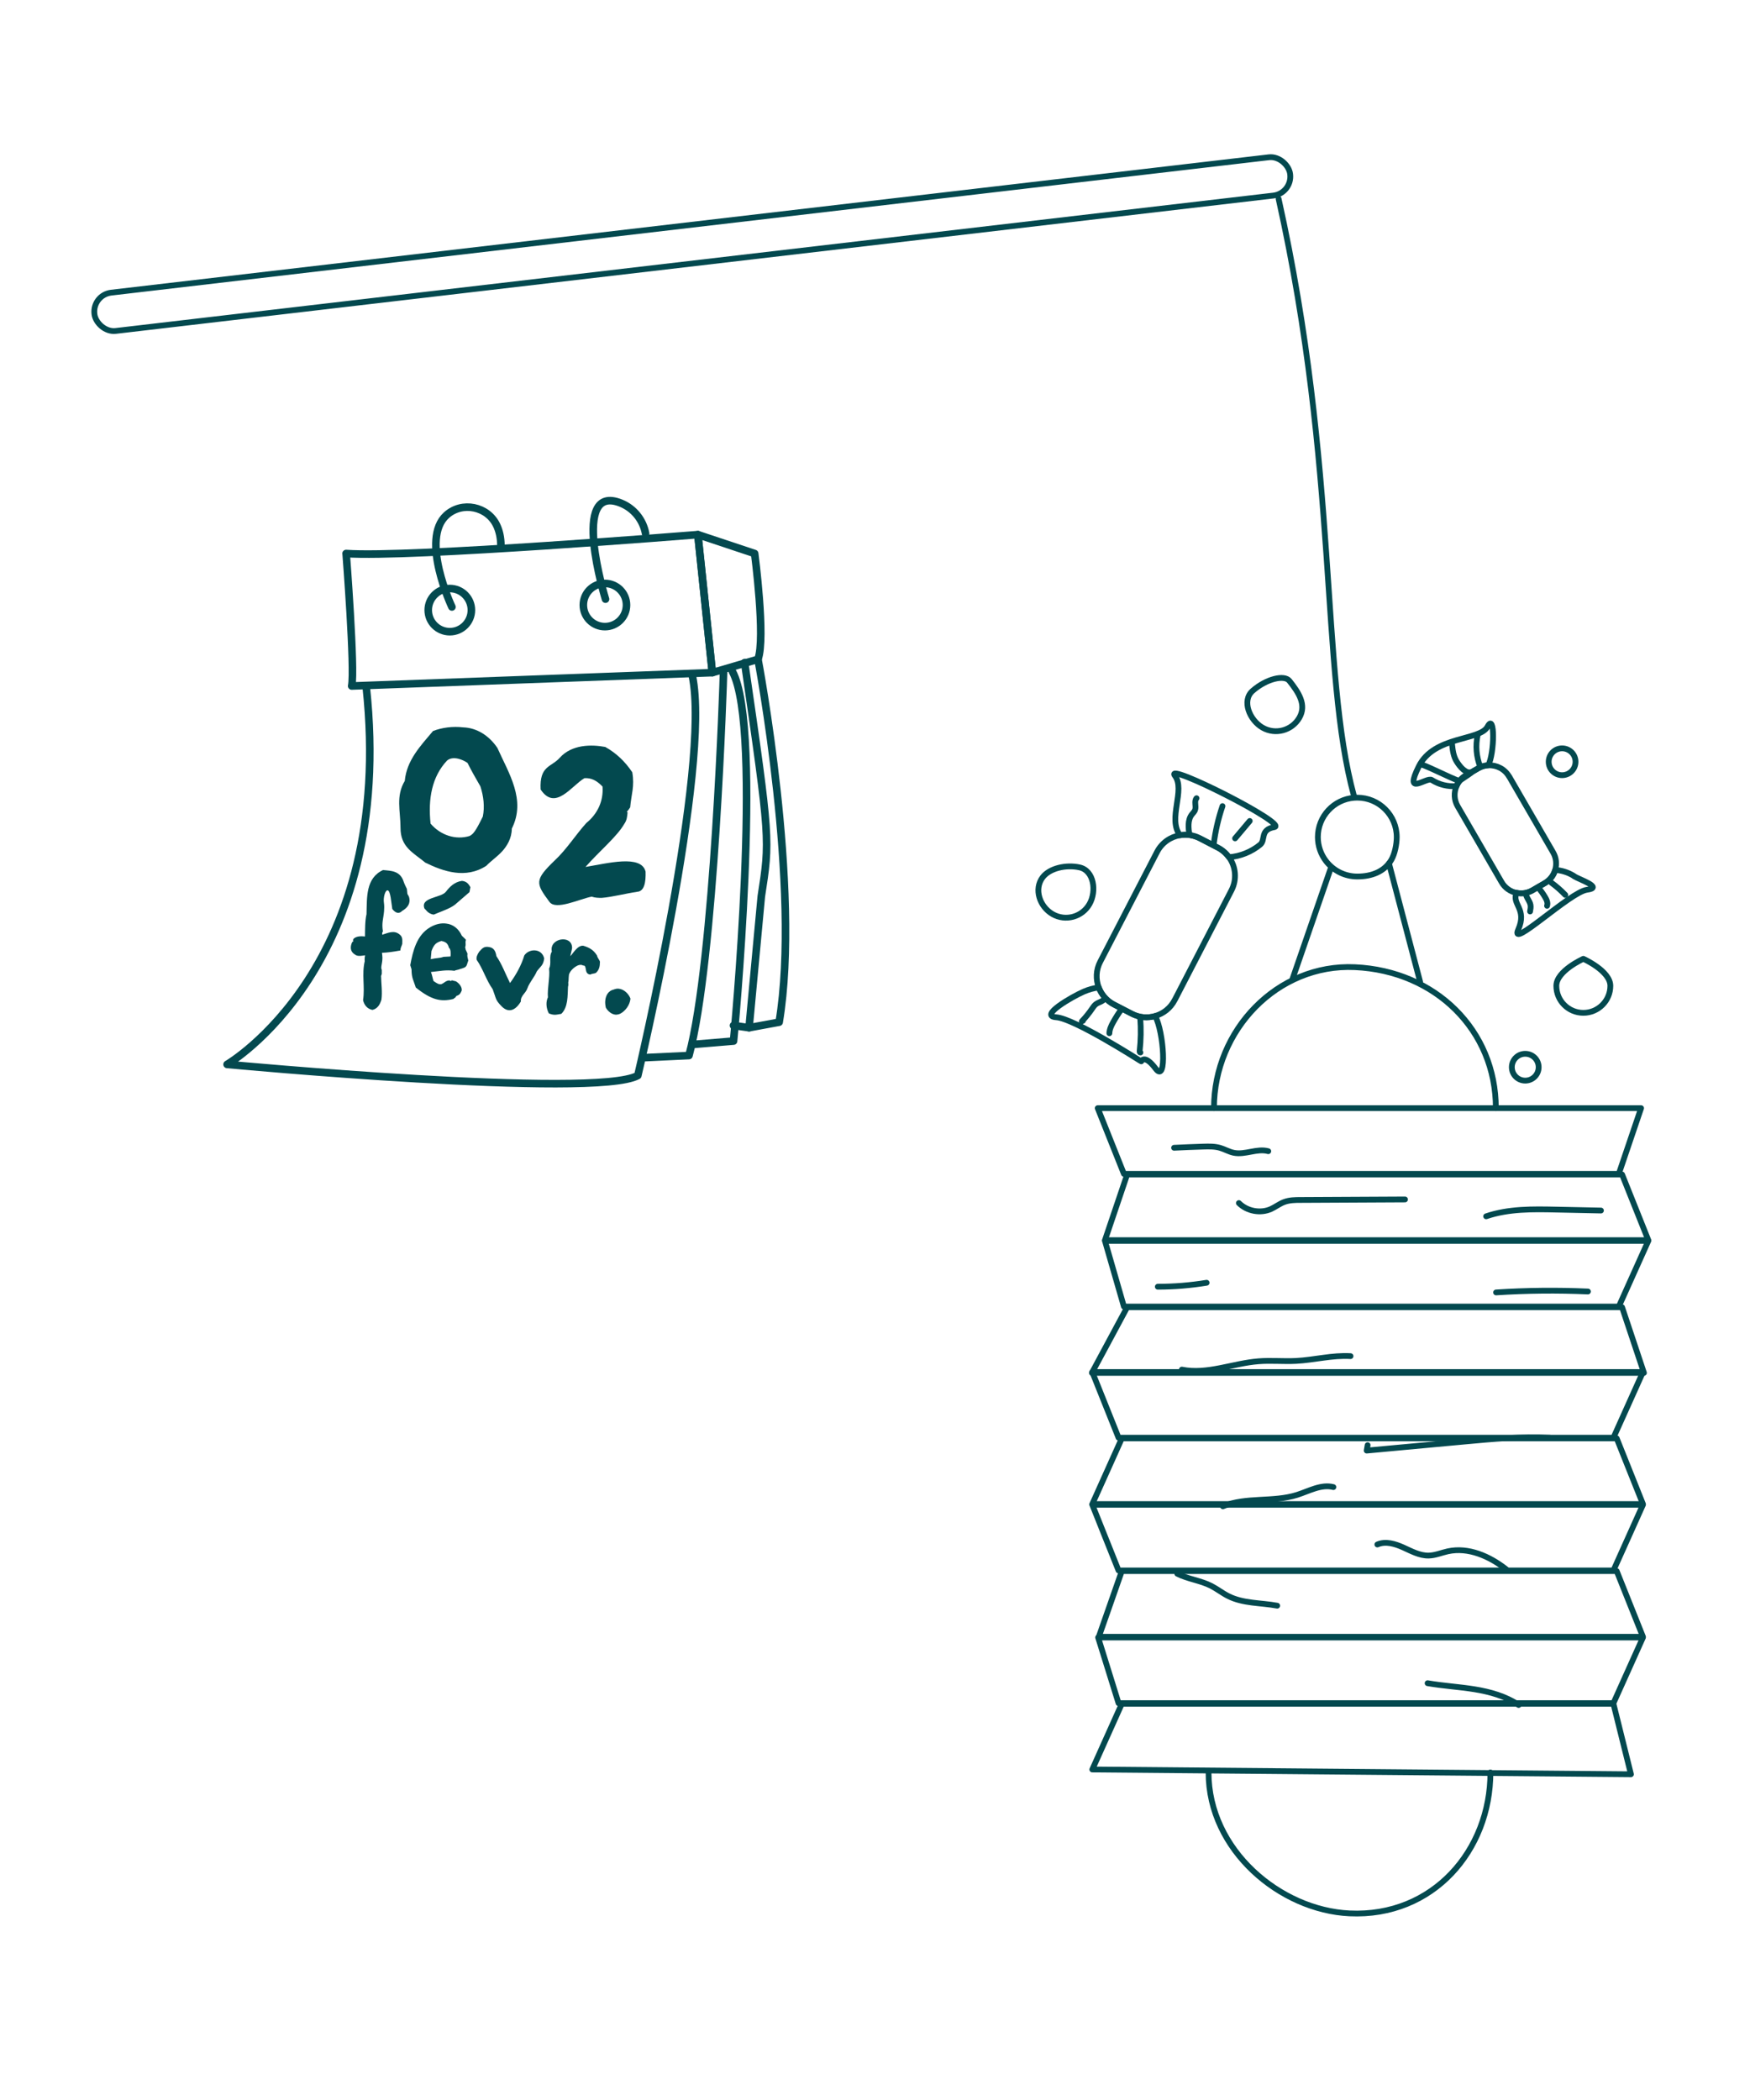 <?xml version="1.0" encoding="UTF-8"?>
<svg id="panneau_froen" data-name="panneau froen" xmlns="http://www.w3.org/2000/svg" xmlns:xlink="http://www.w3.org/1999/xlink" viewBox="0 0 300 360">
  <defs>
    <style>
      .cls-1 {
        fill: #03494f;
      }

      .cls-2 {
        filter: url(#drop-shadow-1);
      }

      .cls-2, .cls-3 {
        fill: #fff;
      }

      .cls-3 {
        filter: url(#drop-shadow-2);
      }

      .cls-4 {
        stroke-width: 1.3px;
      }

      .cls-4, .cls-5 {
        fill: none;
        stroke: #03494f;
        stroke-linecap: round;
        stroke-linejoin: round;
      }

      .cls-5 {
        stroke-width: .99px;
      }
    </style>
    <filter id="drop-shadow-1" x=".73" y="16.08" width="299" height="329" filterUnits="userSpaceOnUse">
      <feOffset dx="0" dy=".34"/>
      <feGaussianBlur result="blur" stdDeviation="1.24"/>
      <feFlood flood-color="#181716" flood-opacity=".4"/>
      <feComposite in2="blur" operator="in"/>
      <feComposite in="SourceGraphic"/>
    </filter>
    <filter id="drop-shadow-2" x="24.87" y="73.23" width="131" height="129" filterUnits="userSpaceOnUse">
      <feOffset dx="0" dy=".42"/>
      <feGaussianBlur result="blur-2" stdDeviation="1.53"/>
      <feFlood flood-color="#181716" flood-opacity=".4"/>
      <feComposite in2="blur-2" operator="in"/>
      <feComposite in="SourceGraphic"/>
    </filter>
  </defs>
  <g>
    <path class="cls-2" d="M281.97,143.54c-3.36-11.67-5.09-20.88-18.67-24.96-8.11-2.44-16.82-1.05-25.27-1.78-.55-15.01-2.67-28.68-5.4-43.58-2.43-13.28-4.51-34.35-8.18-45.91-.74-2.34-2.26-4.54-4.4-5.75-1.69-.96-3.7-1.12-5.65-1.15-13.35-.2-27,3.31-40.14,5.71-51.22,9.36-109.83-2.01-158.38,20.51-3.25,1.51-6.6,3.17-8.82,5.99-2.22,2.82-2.96,7.13-.74,9.95,3.27,4.16,9.53,1.51,14.73.48,39.54-7.8,81.62-8.65,121.74-15.61,16.47-2.85,53.13-6.82,64.17-7.99,1.83-.19,3.52,1.01,3.93,2.81,2.77,12.01,12.54,55.15,13.73,70.99.02.23.03.45.05.68-3.54-.93-7.09-1.7-10.74-1.6-10.22.29-19.68,8.39-21.56,18.44-.68,3.65-.58,7.75-3.01,10.55-3.54,4.08-10.96,3.58-13.57,8.31-.97,1.77-1,3.88-1,5.9-.04,32-.08,63.99.18,95.99.07,8.32.18,16.8,2.79,24.71,1.78,5.41,4.74,10.6,4.79,16.29.05,5.41-2.57,10.61-2.28,16.01.4,7.4,6.11,13.4,12.11,17.76,12.62,9.17,28.37,14.29,43.93,13.13,15.56-1.16,27.87-11.61,39.96-21.48,31.17-25.42,11.38-50.31,18.28-90.78,2.7-15.87-8.17-68.23-12.6-83.63Z"/>
    <g>
      <path class="cls-5" d="M198.14,183.23c-1.95-2.61-2.49-1.29-2.49-1.29l-.26-.14s-11.23-7.2-14.31-7.41,2.71-3.52,4.65-4.37c.04-.02.07-.03.11-.05.8-.34,1.65-.58,2.52-.69.46,1.21,1.35,2.26,2.59,2.91l3.07,1.59c1.29.67,2.72.77,4.01.4,1.49,2.71,2.06,11.65.11,9.05Z"/>
      <path class="cls-5" d="M198.03,174.19c-1.29.37-2.72.27-4.01-.4l-3.07-1.59c-1.24-.64-2.13-1.7-2.59-2.91-.53-1.4-.49-3.01.26-4.44l2.93-5.66,6.8-13.14c.82-1.58,2.3-2.6,3.94-2.87,1.12-.19,2.32-.03,3.41.53l3.07,1.59c.78.41,1.43.97,1.91,1.64,1.17,1.61,1.4,3.81.42,5.7l-5.58,10.79-4.05,7.83-.1.18c-.72,1.39-1.95,2.33-3.34,2.73Z"/>
      <path class="cls-5" d="M216.03,144.8c-1.53,1.25-3.41,2-5.36,2.15-.49-.67-1.13-1.24-1.91-1.64l-3.07-1.59c-1.09-.56-2.29-.73-3.41-.53-2.17-2.86,1-7.77-.88-10.23-1.88-2.46,19.59,8.37,17.06,8.83s-1.45,2.2-2.43,3.01Z"/>
    </g>
    <line class="cls-5" x1="238.11" y1="148.02" x2="243.45" y2="168.32"/>
    <line class="cls-5" x1="228.15" y1="148.78" x2="221.5" y2="168.03"/>
    <g>
      <path class="cls-5" d="M258.71,133.11l7.53,13c.56.96.65,2.05.36,3.04-.27.92-.88,1.73-1.77,2.25l-2.12,1.23c-.86.5-1.83.63-2.73.44-1.04-.21-1.99-.85-2.56-1.84l-7.53-13c-.64-1.09-.67-2.37-.21-3.45.31-.75.86-1.4,1.62-1.84l2.12-1.23c.54-.31,1.13-.48,1.71-.51,1.41-.08,2.82.62,3.57,1.92Z"/>
      <path class="cls-5" d="M269.84,150.21c.89.57,5.11,1.95,2.22,2.32-2.89.37-13.38,10.41-11.79,6.83,1.58-3.58-1.19-4.35-.28-6.31.9.19,1.87.06,2.73-.44l2.12-1.23c.89-.52,1.5-1.33,1.77-2.25,1.15.08,2.26.44,3.24,1.06Z"/>
      <path class="cls-5" d="M255.02,124.55c1.28-2.48,1.19,4.62.11,6.63-.58.03-1.17.2-1.71.51l-2.12,1.23c-.76.44-1.31,1.09-1.62,1.84-1.49.12-2.98-.25-4.24-1.05-.89-.57-4.87,3-2.22-2.32,2.65-5.32,10.51-4.35,11.79-6.83Z"/>
    </g>
    <g>
      <polygon class="cls-5" points="281.33 189.97 277.51 201.23 192.67 201.23 188.18 189.97 281.33 189.97"/>
      <polygon class="cls-5" points="278.07 201.34 193.23 201.34 189.42 212.6 282.57 212.6 278.07 201.34"/>
      <polygon class="cls-5" points="192.67 223.98 277.51 223.98 282.57 212.72 189.42 212.72 192.67 223.98"/>
      <polygon class="cls-5" points="278.07 224.1 193.23 224.1 187.18 235.35 281.82 235.35 278.07 224.1"/>
      <polygon class="cls-5" points="191.75 246.46 276.59 246.46 281.65 235.21 187.25 235.21 191.75 246.46"/>
      <polygon class="cls-5" points="277.15 246.58 192.31 246.58 187.25 257.84 281.65 257.84 277.15 246.58"/>
      <polygon class="cls-5" points="191.75 269.22 276.59 269.22 281.65 257.96 187.25 257.96 191.75 269.22"/>
      <polygon class="cls-5" points="277.15 269.33 192.31 269.33 188.37 280.59 281.65 280.59 277.15 269.33"/>
      <polygon class="cls-5" points="191.75 291.97 276.59 291.97 281.65 280.71 188.25 280.71 191.75 291.97"/>
      <polygon class="cls-5" points="276.59 292.08 192.31 292.08 187.25 303.34 279.59 304.16 276.59 292.08"/>
      <path class="cls-5" d="M256.43,189.96c0-13.34-10.33-23.53-24.16-24.16-13.33-.61-24.16,10.82-24.16,24.16"/>
      <path class="cls-5" d="M255.5,303.85c0,13.34-9.82,24.84-24.16,24.16-11.86-.56-24.16-10.82-24.16-24.16"/>
    </g>
    <path class="cls-5" d="M276.06,169c0,2.55-2.07,4.63-4.63,4.63s-4.63-2.07-4.63-4.63,4.63-4.63,4.63-4.63c0,0,4.63,2.07,4.63,4.63Z"/>
    <path class="cls-5" d="M216.44,124.74c-2.22-1.27-3.63-4.63-1.71-6.31,2.36-2.07,5.44-2.8,6.31-1.71,1.59,2,2.98,4.1,1.71,6.31s-4.1,2.98-6.31,1.71Z"/>
    <circle class="cls-5" cx="267.79" cy="130.59" r="2.3"/>
    <path class="cls-5" d="M180.45,156.71c-2.22-1.27-3.25-4.28-1.71-6.31,1.19-1.57,4-2.21,6.31-1.71,2.5.54,2.98,4.1,1.71,6.31s-4.1,2.98-6.31,1.71Z"/>
    <circle class="cls-5" cx="261.47" cy="182.95" r="2.3"/>
    <path class="cls-5" d="M219.19,34.08c10.36,46.56,7.11,81.19,12.91,102.33"/>
    <path class="cls-5" d="M239.44,143.5c0,1.24-.34,2.9-.92,3.9-1.17,2.01-3.35,2.86-5.84,2.86-2.19,0-4.13-1.04-5.37-2.65-.87-1.14-1.39-2.57-1.39-4.11,0-3.56,2.75-6.48,6.24-6.74.17-.01.35-.02.52-.02,3.73,0,6.76,3.03,6.76,6.76Z"/>
    <rect class="cls-5" x="15.49" y="38.55" width="206.38" height="6.61" rx="3.28" ry="3.28" transform="translate(-4.06 14.06) rotate(-6.67)"/>
    <path class="cls-5" d="M203.9,143.15c-.18-1.21-.33-2.57.42-3.53.19-.24.43-.46.54-.74.26-.65-.21-1.52.26-2.04"/>
    <path class="cls-5" d="M208.07,144.69c.28-2.21.78-4.39,1.5-6.5"/>
    <path class="cls-5" d="M214.24,140.74l-2.51,2.98"/>
    <path class="cls-5" d="M248.91,127.46c.11,1.07.23,2.17.8,3.08s1.6,2.19,2.61,1.82c-.53.48-2.33,1.56-2.14,1.53-1.96-.72-4.54-2.12-6.5-2.84"/>
    <path class="cls-5" d="M253.31,125.99c-.39,1.9-.23,3.67.45,5.49"/>
    <path class="cls-5" d="M265.91,151.29c.87.64,1.69,1.35,2.43,2.13"/>
    <path class="cls-5" d="M263.66,152.09c.43.52.83,1.07,1.18,1.65.29.47.55,1.03.37,1.54"/>
    <path class="cls-5" d="M261.54,153.11c.07.73.69,1.29.83,2.01.07.37,0,.76-.07,1.13"/>
    <path class="cls-5" d="M189.06,171.52c-.37.26-.84.35-1.2.63-.27.21-.46.5-.65.78-.52.76-1.11,1.49-1.75,2.16.06-.03.13-.07.19-.1"/>
    <path class="cls-5" d="M192.26,172.99c-.52.72-1,1.47-1.43,2.25-.33.59-.63,1.22-.65,1.89,0-.06,0-.11,0-.17"/>
    <path class="cls-5" d="M195.47,174.52c.14,1.88.11,3.78-.1,5.66-.01.11.02.26.13.25"/>
    <path class="cls-5" d="M201.27,196.76c1.67-.08,3.35-.15,5.02-.2.96-.03,1.95-.05,2.87.22.79.23,1.52.67,2.33.84,1.95.41,4.01-.81,5.93-.27"/>
    <path class="cls-5" d="M274.45,207.52c-2.54-.05-5.08-.11-7.62-.16-4.06-.09-8.21-.16-12.06,1.15"/>
    <path class="cls-5" d="M198.48,220.58c2.8,0,5.6-.23,8.37-.68"/>
    <path class="cls-5" d="M256.47,221.56c5.24-.34,10.5-.39,15.75-.16"/>
    <path class="cls-5" d="M240.86,205.62c-5.95.03-11.9.06-17.85.09-.98,0-1.98.01-2.89.36-.79.3-1.47.84-2.24,1.19-1.81.81-4.1.38-5.5-1.02"/>
    <path class="cls-5" d="M202.6,234.79c4.35.88,8.74-1.09,13.17-1.43,2.13-.17,4.28.05,6.41-.06,3.13-.16,6.22-1.01,9.34-.82"/>
    <path class="cls-5" d="M265.69,246.47c-4.88-.25-9.76.2-14.62.65-5.59.52-11.18,1.04-16.78,1.55.05-.31.11-.62.16-.93"/>
    <path class="cls-5" d="M209.64,258.22c3.97-1.64,8.6-.66,12.7-1.95,2.06-.65,4.15-1.88,6.24-1.34"/>
    <path class="cls-5" d="M258.19,269.01c-2.83-2.23-6.47-3.84-9.99-3.07-1.1.24-2.17.71-3.29.73-1.53.03-2.95-.76-4.35-1.39-1.4-.63-3.03-1.13-4.44-.51"/>
    <path class="cls-5" d="M201.82,269.78c1.84.93,3.98,1.15,5.82,2.09,1.01.52,1.91,1.24,2.93,1.75,2.56,1.29,5.57,1.12,8.38,1.64"/>
    <path class="cls-5" d="M260.34,292.28c-2.24-1.52-4.91-2.26-7.57-2.69-2.67-.43-5.37-.58-8.04-1.04"/>
  </g>
  <g>
    <path class="cls-3" d="M57.32,85.1c-7.38,2.2-12.52,8.88-12.71,16.58-.47,18.66-1.95,52.42-6.57,61.86-1.24,2.53-2.68,4.95-4.27,7.27-4.45,6.52-14.55,27.19,39.25,24.36,5-.26,10-.31,15-.17,17.05.49,59.27-1.06,61.54-28.4,0,0,5.77-68.7-24.49-85.78-3.44-1.94-7.35-2.87-11.3-2.77-2.25.06-5.26.17-8.69.39-11.67.74-32.48,2.11-47.76,6.67Z"/>
    <g>
      <path class="cls-4" d="M77.47,104.05s-5.49-11.61-.94-15.73c2.68-2.43,7.08-1.53,8.62,1.75.43.91.72,2.06.72,3.49"/>
      <path class="cls-4" d="M103.8,102.71s-6.2-20.09,2.69-16.44c2.18.9,3.75,2.86,4.18,5.18h0"/>
      <circle class="cls-4" cx="77.11" cy="104.59" r="3.7"/>
      <circle class="cls-4" cx="103.7" cy="103.72" r="3.7"/>
      <path class="cls-4" d="M59.34,94.89s1.53,19.84.95,22.71l61.82-2.29-2.48-23.66s-49.61,4.01-60.3,3.24Z"/>
      <path class="cls-4" d="M129.94,113.02l-7.82,2.29-2.48-23.66,9.73,3.24s1.91,14.5.57,18.13Z"/>
      <path class="cls-4" d="M118.69,115.88c3.24,15.46-9.35,68.5-9.35,68.5-7.25,4.01-70.41-1.91-70.41-1.91,0,0,29-16.84,23.85-64.74"/>
      <path class="cls-4" d="M124.03,115.31c0,.57-1.53,49.42-5.92,65.64l-8.01.38"/>
      <path class="cls-4" d="M118.88,179.04l6.87-.57s5.15-53.43-.19-63.35"/>
      <path class="cls-4" d="M127.65,113.59c4.43,30.46,4.34,30.46,2.86,40.07l-2.1,22.52-2.67-.38"/>
      <path class="cls-4" d="M129.94,113.02s7.44,39.31,3.63,62.21l-5.15.95"/>
    </g>
  </g>
  <g>
    <path class="cls-1" d="M86.04,145.99c-.87.93-1.85,1.58-2.67,2.43-3.53,2.3-7.37.98-10.46-.54-2.06-1.71-4.28-2.65-4.25-6.01-.01-2.86-.84-5.38.73-8,.33-3.57,2.72-6.02,4.84-8.55,1.53-.6,3.4-.84,5.18-.63,2.34.08,4.44,1.42,5.86,3.53,1.95,4.37,4.95,8.89,2.47,13.83-.02,1.7-.82,2.97-1.7,3.95ZM82.36,134.82c-.75-1.31-1.55-2.68-2.21-4.03-.74-.53-2.46-1.29-3.51-.41-2.6,2.76-3.28,6.57-2.83,10.81,1.71,2,4.3,2.84,6.67,2.13.63-.31,1.04-.78,2.29-3.34.34-1.67.13-3.49-.41-5.15Z"/>
    <path class="cls-1" d="M109.16,152.9c-1.68.22-4.32.9-6,1.02-.55,0-1.11,0-1.73-.21-2.11.41-6.12,2.39-7.23.91-2.38-3.21-2.61-3.74.93-7.15,2.02-1.89,3.53-4.33,5.38-6.38,1.89-1.53,2.97-3.74,2.78-6.25-.97-1.01-1.89-1.51-3.1-1.44-2.19,1.27-5,5.72-7.51,1.94-.22-4.12,1.82-3.8,3.26-5.42,2.1-2.34,5.47-2.31,7.82-1.87,1.89,1.05,3.41,2.52,4.63,4.34.42,2.44-.16,3.72-.36,6.01-.75,1.18-.65.49-.45.88-.06.69-.12,1.33-.54,1.93-1.27,2.23-4.36,4.76-6.67,7.41,3.79-.62,9.56-2.17,10.3.8.06,1.85-.22,3.44-1.51,3.46Z"/>
    <path class="cls-1" d="M68.95,156.15c-.51.53-1.11.45-1.7-.33-.17-.97-.29-3.14-.8-3.19-.43-.04-.78,1.28-.63,2.16.07.47.05.98.02,1.41-.12,1.34-.44,1.98-.2,3.47-.13.19-.15.36-.11.57.98-.31,1.98-.8,2.89-.11.65.46.55.94.54,1.69-.13.45-.29.58-.33,1.12-1.38.25-2.14.35-3.15.4l.05.41c.15,1.22-.36,2.04-.08,2.5v.69c-.02.14-.09.25-.12.36.02,1.36.24,2.7.06,4.07-.25.81-.63,1.53-1.54,1.76-.79-.16-1.38-.7-1.61-1.67.35-2.25-.25-4.46.29-6.69-.04-.23-.01-.49,0-.66.01-.11.05-.2.06-.34-.32.03-1.26.26-1.69-.1-.88-.51-.92-1.32-.52-2.18.36-.17.04-.08.19-.5.52-.62,1.63-.48,2-.45.01-1.09,0-2.77.26-3.81.09-2.9-.16-6.18,2.83-7.58,1.4.13,2.96.13,3.54,2,.16.45.36.84.55,1.23l.09.87c.1.18.2.31.27.49.18.59.26,1.58-1.14,2.4Z"/>
    <path class="cls-1" d="M79.7,165.83c-.21.1-.78.3-.92.32-.09.08-.7.14-.86.27-1.54-.2-2.48.06-4.05.21.17.36.32,1.18.44,1.54.68.47.92.6,1.33.55.63-.26.69-.57,1.36-.65.12-.02.13.1.31.11l.13-.13.73.18s1.09.65.98,1.59c-.25.53-.33.72-.92.92,0-.06-.11.22-.1.19l-.43.33c-2.09.5-3.71.21-6.42-1.97-.4-1.28-.72-1.59-.73-3.09-.04-.23-.16-.48-.22-.74.45-2.44,1.1-5.12,3.36-6.47.92-.55,1.92-.8,2.83-.66,1.11.13,2.08.82,2.66,2.09,1.06,1.05.57.4.63,1.27.03.26.01.46-.07.71.04.15.09.3.08.38l.31.66c.04.46-.13.13.15,1.22-.27.72-.2.88-.57,1.16ZM77.97,155.1c-.81.65-2.29,1.12-3.61,1.69-1.05-.12-1.44-1-1.58-1.01-.83-1.98,2.88-1.84,3.67-2.92.59-.78,1.45-1.68,2.73-1.85.69.06,1.09.39,1.46,1.08l-.16.85c-1.03.86-1.75,1.54-2.5,2.16ZM77.25,163.65c-.01-.17.08-.89-.29-1.18-.17-.71-.54-1.03-1.31-1.16-.8.27-1.23.49-1.68,1.72l-.13,1.4c1-.23,1.51-.15,2.2-.4l1.19-.06c-.02-.09.02-.2.03-.31Z"/>
    <path class="cls-1" d="M92,166.58c-.4.94-1.24,1.85-1.58,2.82-.31.92-1.21,1.3-1.13,2.29-.61,1.04-1.86,2.34-3.36.76-1.03-1.07-.84-1.2-1.47-2.87-1.12-1.57-1.64-3.46-2.74-5.03-.11-.41.09-.94.45-1.43.48-.5.75-.94,1.68-.77.88.14,1.13.82,1.24,1.55.99,1.45,1.56,3.08,2.34,4.62,1.02-1.38,1.95-3.05,2.45-4.73.83-1.22,3-1.25,3.41.51-.14,1.23-.71,1.43-1.3,2.27Z"/>
    <path class="cls-1" d="M102.84,164.95c0,.55-.06,1.26-.66,1.81-.19.16-.73.13-.98.31-1.17-.11-.46-1.63-1.24-1.55-.79-.5-2.11.73-2.31,1.29-.23.27-.11,1.17-.24,1.62.02.15.05.44-.04.75-.08,1.55.03,3.46-1.14,4.62-.82.13-1.21.32-2.15-.08-.49-.97-.51-2.01-.15-2.75-.07-.76.04-1.67.11-2.41.08-.86.18-1.68.09-2.53.46-.88-.08-2.02.47-2.9l-.02-.12c-.35-2.19,3.4-2.8,3.49-.6.04.21-.3,1.36-.31,1.5.4-.31,1.21-1.91,2.24-1.78.95.29,1.7.65,2.33,1.65.12.53.5.8.53,1.17Z"/>
    <path class="cls-1" d="M106.32,173.78c-.27.12-.56.18-.82.16-.66-.06-1.3-.58-1.65-1.22-.08-.38-.13-.79-.09-1.19.08-.86.5-1.68,1.44-1.89.3-.12.59-.18.85-.15.91.08,1.74.88,2.03,1.71-.1,1.09-.89,2.14-1.76,2.58Z"/>
  </g>
</svg>